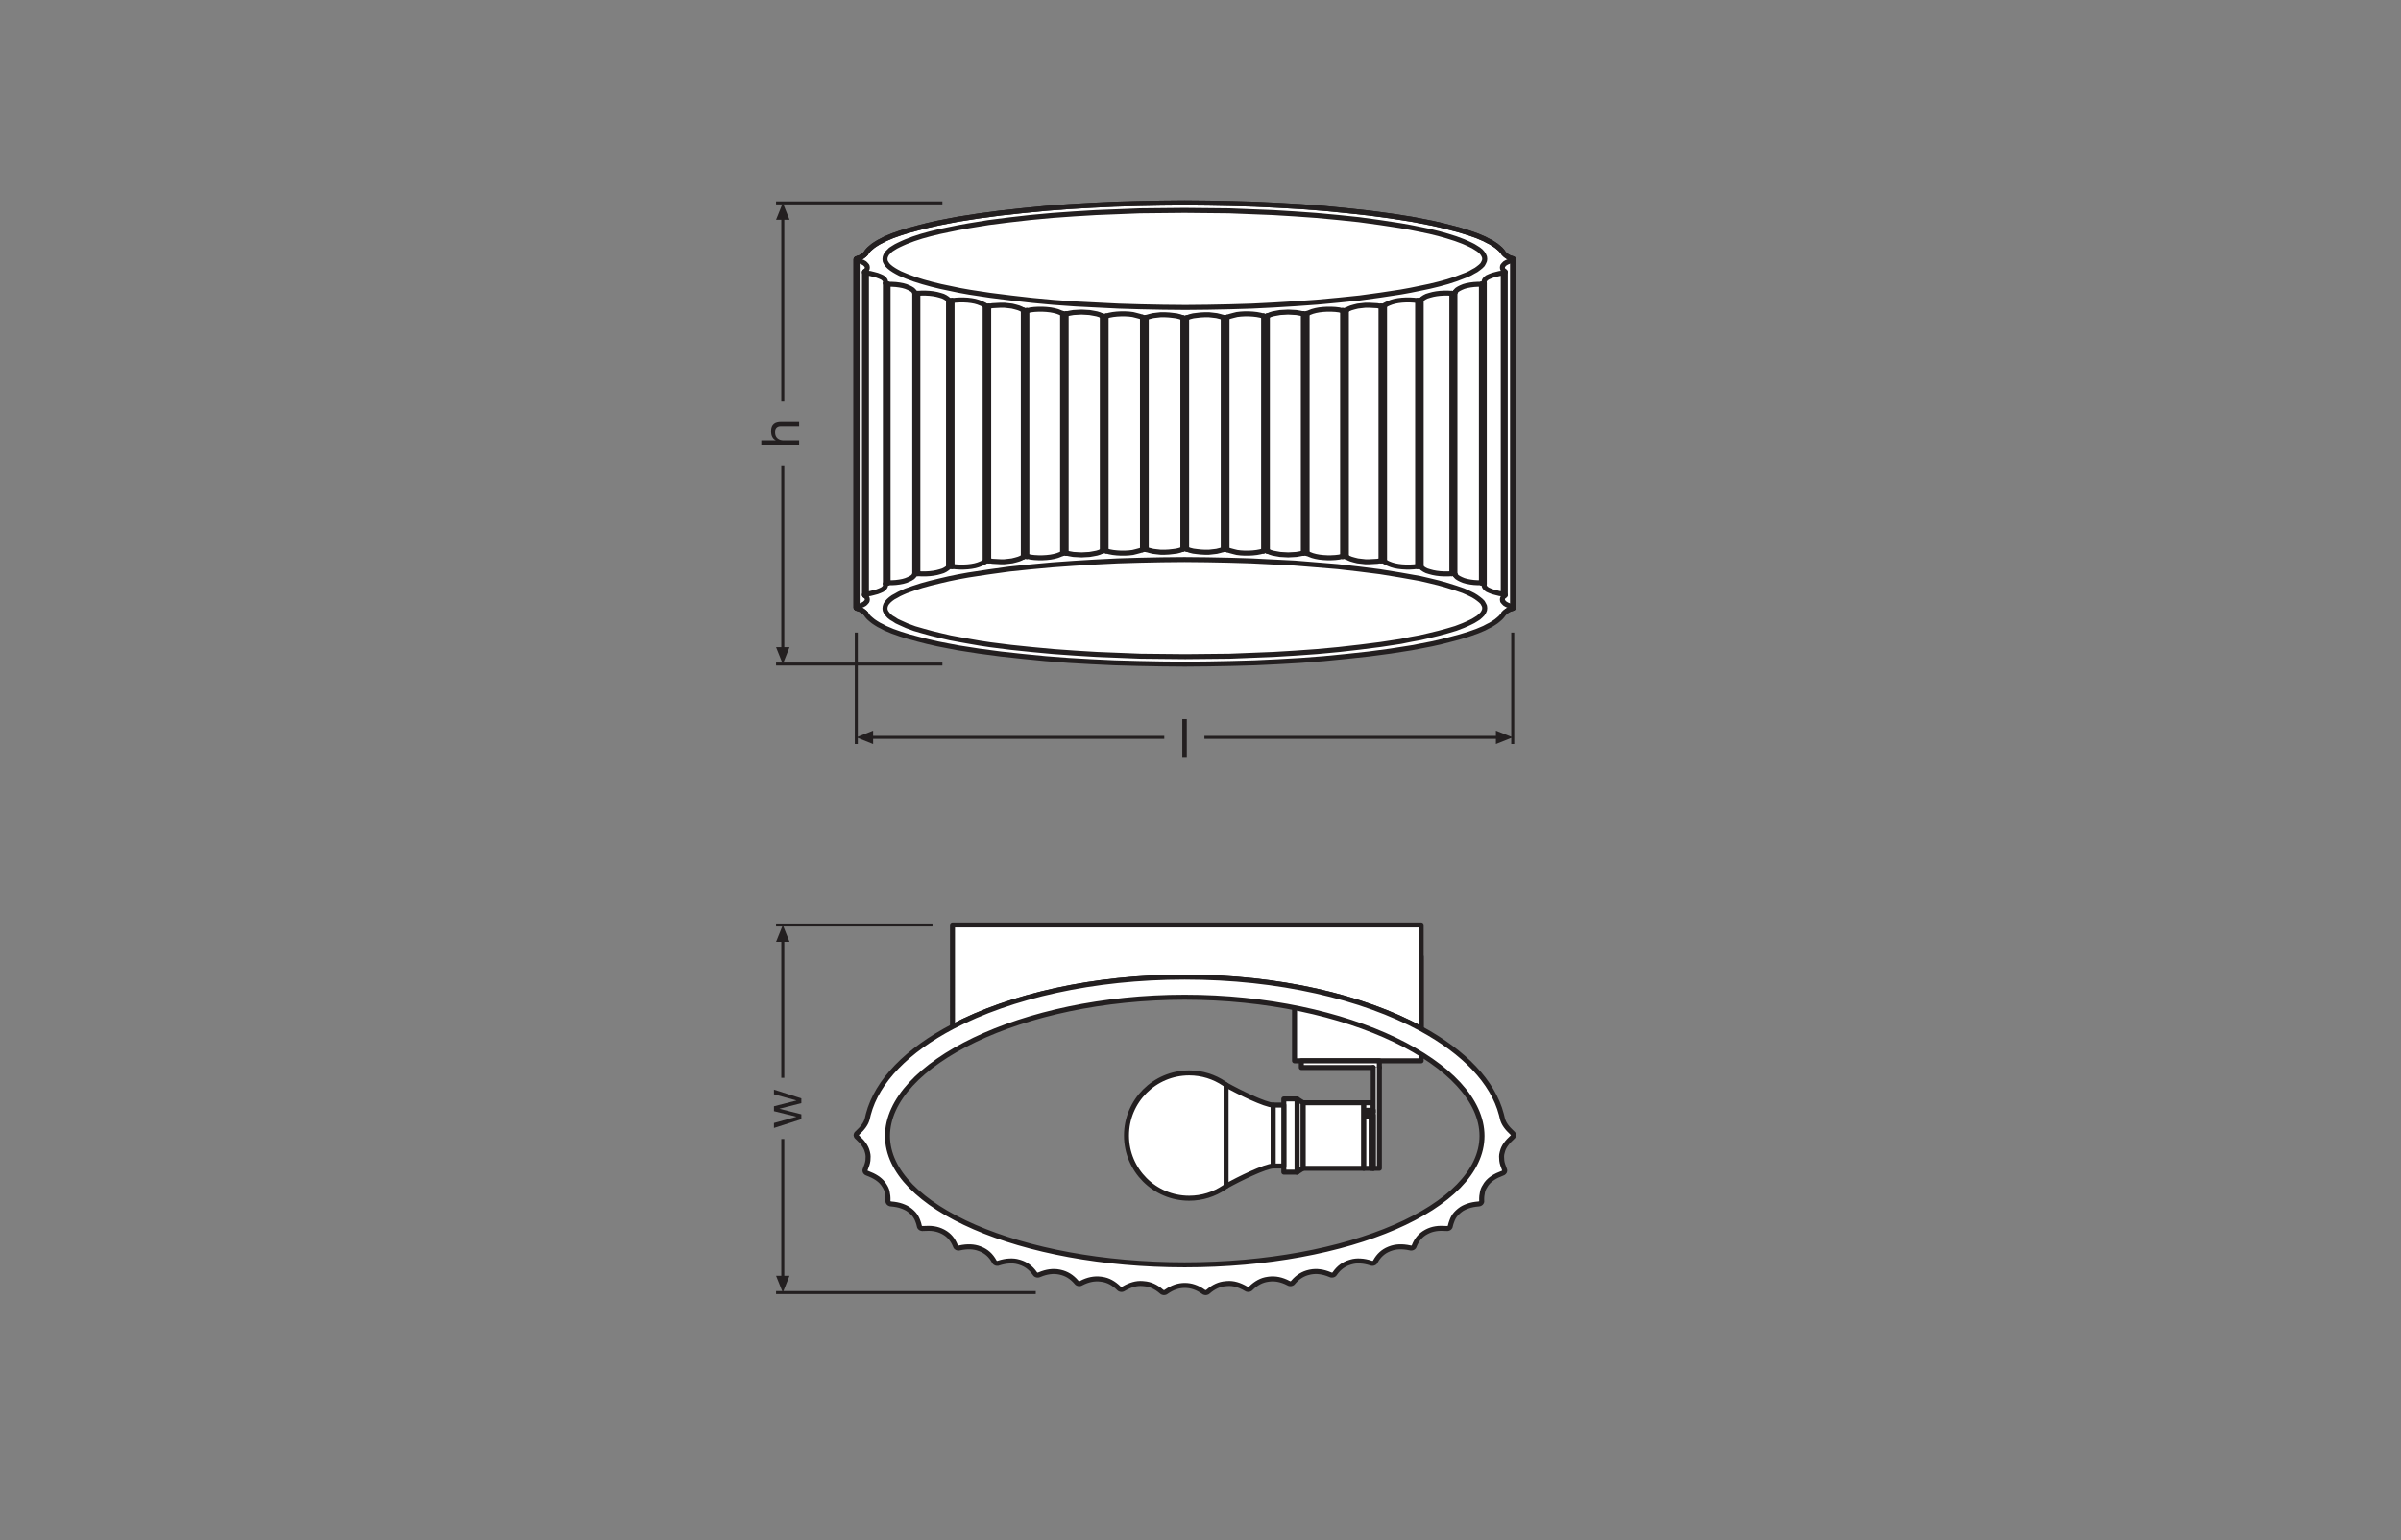 <?xml version="1.0" encoding="UTF-8" standalone="no"?>
<!-- Created with Inkscape (http://www.inkscape.org/) -->

<svg
   version="1.1"
   id="svg2"
   xml:space="preserve"
   width="453.543"
   height="291.024"
   viewBox="0 0 453.543 291.024"
   sodipodi:docname="PG_DECOR PLASTER BAND WALL 255 1XE27 2D-AC61245_ml_k_02.pdf"
   xmlns:inkscape="http://www.inkscape.org/namespaces/inkscape"
   xmlns:sodipodi="http://sodipodi.sourceforge.net/DTD/sodipodi-0.dtd"
   xmlns="http://www.w3.org/2000/svg"
   xmlns:svg="http://www.w3.org/2000/svg"><rect x="0" y="0" width="453.543" height="291.024" fill="#808080" stroke="none"/><defs
     id="defs6"><clipPath
       clipPathUnits="userSpaceOnUse"
       id="clipPath16"><path
         d="M 0,218.268 H 340.157 V 0 H 0 Z"
         id="path14" /></clipPath><clipPath
       clipPathUnits="userSpaceOnUse"
       id="clipPath528"><path
         d="M 0,218.268 H 340.157 V 0 H 0 Z"
         id="path526" /></clipPath></defs><sodipodi:namedview
     id="namedview4"
     pagecolor="#ffffff"
     bordercolor="#666666"
     borderopacity="1.0"
     inkscape:pageshadow="2"
     inkscape:pageopacity="0.0"
     inkscape:pagecheckerboard="0" /><g
     id="g8"
     inkscape:groupmode="layer"
     inkscape:label="PG_DECOR PLASTER BAND WALL 255 1XE27 2D-AC61245_ml_k_02"
     transform="matrix(1.333,0,0,-1.333,0,291.024)"><g
       id="g10"><g
         id="g12"
         clip-path="url(#clipPath16)"><g
           id="g18"
           transform="translate(214.461,132.172)"><path
             d="m 0,0 c 0,-0.055 -0.094,-0.078 -0.094,-0.078 l -0.469,-0.157 -0.344,-0.187 -0.281,-0.219 -0.188,-0.188 -0.187,-0.281 -0.251,-0.282 -0.281,-0.25 -0.344,-0.281 -0.375,-0.25 -0.407,-0.25 -0.437,-0.219 -0.469,-0.251 -1.032,-0.437 -1.157,-0.407 -1.22,-0.375 -1.282,-0.344 -1.344,-0.344 -1.376,-0.313 -1.438,-0.281 -1.47,-0.281 -3.002,-0.469 -3.064,-0.407 -3.158,-0.344 -3.189,-0.313 -3.252,-0.25 -3.252,-0.187 -3.283,-0.157 -3.315,-0.093 -3.283,-0.063 -3.314,-0.031 h -0.031 l -3.315,0.031 -3.283,0.063 -3.314,0.093 -3.284,0.157 -3.251,0.187 -3.252,0.25 -3.19,0.313 -3.158,0.344 -3.064,0.407 -3.002,0.469 -1.469,0.281 -1.439,0.281 -1.376,0.313 -1.344,0.344 -1.282,0.344 -1.219,0.375 -1.157,0.407 -1.032,0.437 -0.469,0.251 -0.438,0.219 -0.406,0.25 -0.376,0.25 -0.344,0.281 -0.281,0.25 -0.25,0.282 -0.188,0.281 -0.187,0.188 -0.282,0.219 -0.344,0.187 -0.469,0.157 c 0,0 -0.094,0.023 -0.094,0.078 v 49.403 c 0,0.055 0.094,0.079 0.094,0.079 l 0.469,0.156 0.344,0.187 0.282,0.219 0.187,0.188 0.188,0.281 0.25,0.282 0.281,0.25 0.344,0.281 0.376,0.25 0.406,0.251 0.438,0.219 0.469,0.25 1.032,0.437 1.157,0.407 1.219,0.375 1.282,0.344 1.344,0.344 1.376,0.313 1.439,0.281 1.469,0.282 3.002,0.469 3.064,0.406 3.158,0.344 3.19,0.313 3.252,0.25 3.251,0.187 3.284,0.157 3.314,0.094 3.283,0.062 3.315,0.031 h 0.031 l 3.314,-0.031 3.283,-0.062 3.315,-0.094 3.283,-0.157 3.252,-0.187 3.252,-0.25 3.189,-0.313 3.158,-0.344 3.064,-0.406 3.002,-0.469 1.47,-0.282 1.438,-0.281 1.376,-0.313 1.344,-0.344 1.282,-0.344 1.22,-0.375 1.157,-0.407 1.032,-0.437 0.469,-0.25 0.437,-0.219 0.407,-0.251 0.375,-0.25 0.344,-0.281 0.281,-0.25 0.251,-0.282 0.187,-0.281 0.188,-0.188 0.281,-0.219 0.344,-0.187 0.469,-0.156 c 0,0 0.094,-0.024 0.094,-0.079 z"
             style="fill:#ffffff;fill-opacity:1;fill-rule:nonzero;stroke:none"
             id="path20" /></g><g
           id="g22"
           transform="translate(214.461,132.172)"><path
             d="m 0,0 c 0,-0.055 -0.094,-0.078 -0.094,-0.078 l -0.469,-0.157 -0.344,-0.187 -0.281,-0.219 -0.188,-0.188 -0.187,-0.281 -0.251,-0.282 -0.281,-0.25 -0.344,-0.281 -0.375,-0.25 -0.407,-0.25 -0.437,-0.219 -0.469,-0.251 -1.032,-0.437 -1.157,-0.407 -1.22,-0.375 -1.282,-0.344 -1.344,-0.344 -1.376,-0.313 -1.438,-0.281 -1.47,-0.281 -3.002,-0.469 -3.064,-0.407 -3.158,-0.344 -3.189,-0.313 -3.252,-0.25 -3.252,-0.187 -3.283,-0.157 -3.315,-0.093 -3.283,-0.063 -3.314,-0.031 h -0.031 l -3.315,0.031 -3.283,0.063 -3.314,0.093 -3.284,0.157 -3.251,0.187 -3.252,0.25 -3.19,0.313 -3.158,0.344 -3.064,0.407 -3.002,0.469 -1.469,0.281 -1.439,0.281 -1.376,0.313 -1.344,0.344 -1.282,0.344 -1.219,0.375 -1.157,0.407 -1.032,0.437 -0.469,0.251 -0.438,0.219 -0.406,0.25 -0.376,0.25 -0.344,0.281 -0.281,0.25 -0.25,0.282 -0.188,0.281 -0.187,0.188 -0.282,0.219 -0.344,0.187 -0.469,0.157 c 0,0 -0.094,0.023 -0.094,0.078 v 49.403 c 0,0.055 0.094,0.079 0.094,0.079 l 0.469,0.156 0.344,0.187 0.282,0.219 0.187,0.188 0.188,0.281 0.25,0.282 0.281,0.25 0.344,0.281 0.376,0.25 0.406,0.251 0.438,0.219 0.469,0.25 1.032,0.437 1.157,0.407 1.219,0.375 1.282,0.344 1.344,0.344 1.376,0.313 1.439,0.281 1.469,0.282 3.002,0.469 3.064,0.406 3.158,0.344 3.19,0.313 3.252,0.25 3.251,0.187 3.284,0.157 3.314,0.094 3.283,0.062 3.315,0.031 h 0.031 l 3.314,-0.031 3.283,-0.062 3.315,-0.094 3.283,-0.157 3.252,-0.187 3.252,-0.25 3.189,-0.313 3.158,-0.344 3.064,-0.406 3.002,-0.469 1.47,-0.282 1.438,-0.281 1.376,-0.313 1.344,-0.344 1.282,-0.344 1.22,-0.375 1.157,-0.407 1.032,-0.437 0.469,-0.25 0.437,-0.219 0.407,-0.251 0.375,-0.25 0.344,-0.281 0.281,-0.25 0.251,-0.282 0.187,-0.281 0.188,-0.188 0.281,-0.219 0.344,-0.187 0.469,-0.156 c 0,0 0.094,-0.024 0.094,-0.079 z"
             style="fill:none;stroke:#231f20;stroke-width:0.709;stroke-linecap:round;stroke-linejoin:round;stroke-miterlimit:10;stroke-dasharray:none;stroke-opacity:1"
             id="path24" /></g><g
           id="g26"
           transform="translate(125.472,178.182)"><path
             d="m 0,0 v -42.618 m 84.862,0 V 0 M -2.97,1.563 v -45.745 m 90.802,0 V 1.563 M -4.159,3.377 v -49.372"
             style="fill:none;stroke:#231f20;stroke-width:0.709;stroke-linecap:round;stroke-linejoin:round;stroke-miterlimit:10;stroke-dasharray:none;stroke-opacity:1"
             id="path28" /></g><g
           id="g30"
           transform="translate(210.396,132.124)"><path
             d="m 0,0 -0.031,-0.281 -0.125,-0.282 -0.157,-0.25 -0.25,-0.25 -0.312,-0.282 -0.344,-0.218 -0.407,-0.251 -0.438,-0.218 -0.469,-0.219 -0.5,-0.219 -1.063,-0.407 -1.157,-0.344 -1.251,-0.344 -1.282,-0.312 -1.344,-0.313 -1.376,-0.25 -1.376,-0.281 -2.877,-0.438 -2.939,-0.375 -3.033,-0.344 -3.033,-0.282 -3.064,-0.219 -3.096,-0.187 -3.095,-0.125 -3.127,-0.125 -3.127,-0.032 -3.158,-0.031 -3.158,0.031 -3.158,0.032 -3.127,0.125 -3.095,0.125 -3.065,0.187 -3.064,0.219 -3.033,0.282 -3.002,0.312 -2.97,0.376 -1.438,0.218 -1.439,0.251 -1.407,0.25 -1.344,0.25 -1.345,0.312 -1.282,0.313 -1.251,0.344 -1.188,0.344 -1.094,0.407 -0.969,0.437 -0.469,0.219 -0.376,0.25 -0.375,0.219 -0.313,0.25 -0.25,0.282 -0.187,0.25 -0.125,0.281 -0.032,0.25 0.032,0.282 0.093,0.281 0.157,0.25 0.25,0.282 0.281,0.25 0.344,0.25 0.407,0.219 0.438,0.25 0.469,0.219 0.5,0.219 1.063,0.375 1.157,0.375 1.251,0.344 1.282,0.313 1.344,0.313 1.376,0.281 1.376,0.25 2.876,0.438 2.94,0.406 3.033,0.313 3.064,0.282 3.064,0.218 3.096,0.188 3.126,0.156 3.127,0.094 3.127,0.063 3.158,0.031 3.158,-0.031 3.158,-0.063 3.127,-0.094 3.127,-0.156 3.064,-0.156 3.064,-0.25 3.033,-0.251 3.002,-0.344 2.971,-0.375 2.876,-0.469 1.407,-0.25 1.407,-0.25 1.345,-0.313 1.282,-0.312 1.219,-0.344 1.189,-0.376 1.094,-0.375 0.5,-0.219 0.469,-0.219 0.438,-0.218 0.407,-0.251 0.344,-0.25 0.312,-0.25 0.25,-0.25 0.157,-0.281 0.125,-0.251 z"
             style="fill:none;stroke:#231f20;stroke-width:0.709;stroke-linecap:round;stroke-linejoin:round;stroke-miterlimit:10;stroke-dasharray:none;stroke-opacity:1"
             id="path32" /></g><g
           id="g34"
           transform="translate(210.396,181.622)"><path
             d="m 0,0 -0.031,-0.25 -0.125,-0.282 -0.157,-0.281 -0.25,-0.25 -0.312,-0.25 -0.344,-0.25 -0.407,-0.219 -0.438,-0.25 -0.469,-0.219 -0.5,-0.188 -1.063,-0.406 -1.157,-0.376 -1.251,-0.344 -1.282,-0.312 -1.344,-0.282 -1.376,-0.281 -1.376,-0.25 -2.877,-0.438 -2.939,-0.406 -3.033,-0.313 -3.033,-0.282 -3.064,-0.218 -3.096,-0.188 -3.095,-0.156 -3.127,-0.094 -3.127,-0.063 -3.158,-0.031 -3.158,0.031 -3.158,0.063 -3.127,0.094 -3.095,0.156 -3.065,0.156 -3.064,0.219 -3.033,0.282 -3.002,0.344 -2.97,0.375 -1.438,0.219 -1.439,0.219 -1.407,0.25 -1.344,0.281 -1.345,0.281 -1.282,0.313 -1.251,0.344 -1.188,0.375 -1.094,0.407 -0.969,0.406 -0.469,0.25 -0.376,0.219 -0.375,0.25 -0.313,0.251 -0.25,0.25 -0.187,0.281 -0.125,0.25 -0.032,0.282 0.032,0.281 0.093,0.25 0.157,0.282 0.25,0.25 0.281,0.281 0.344,0.219 0.407,0.25 0.438,0.219 0.469,0.219 0.5,0.219 1.063,0.406 1.157,0.376 1.251,0.344 1.282,0.312 1.344,0.282 1.376,0.281 1.376,0.25 2.876,0.469 2.94,0.375 3.033,0.344 3.064,0.282 3.064,0.219 3.096,0.187 3.126,0.125 3.127,0.125 3.127,0.032 3.158,0.031 3.158,-0.031 3.158,-0.032 3.127,-0.125 3.127,-0.125 3.064,-0.187 3.064,-0.219 3.033,-0.282 3.002,-0.312 2.971,-0.407 2.876,-0.438 1.407,-0.25 1.407,-0.281 1.345,-0.281 1.282,-0.313 1.219,-0.344 1.189,-0.375 1.094,-0.407 0.5,-0.219 0.469,-0.219 0.438,-0.218 0.407,-0.251 0.344,-0.218 0.312,-0.251 0.25,-0.281 0.157,-0.25 0.125,-0.282 z"
             style="fill:none;stroke:#231f20;stroke-width:0.709;stroke-linecap:round;stroke-linejoin:round;stroke-miterlimit:10;stroke-dasharray:none;stroke-opacity:1"
             id="path36" /></g><g
           id="g38"
           transform="translate(121.439,181.653)"><path
             d="M 0,0 0.469,0.156 0.813,0.344 1.094,0.563 1.282,0.75"
             style="fill:none;stroke:#231f20;stroke-width:0.709;stroke-linecap:round;stroke-linejoin:round;stroke-miterlimit:10;stroke-dasharray:none;stroke-opacity:1"
             id="path40" /></g><g
           id="g42"
           transform="translate(121.314,132.187)"><path
             d="m 0,0 v 49.388 c 0,0.055 0.094,0.078 0.094,0.078 l 0.469,0.156 0.344,0.188 0.281,0.219 0.188,0.188 0.187,0.281 0.251,0.281 0.281,0.251 0.344,0.281 0.375,0.25 0.407,0.25 0.437,0.219 0.469,0.25 1.032,0.438 1.157,0.406 1.22,0.376 1.282,0.344 1.344,0.344 1.376,0.312 1.438,0.282 1.47,0.281 3.002,0.469 3.064,0.407 3.158,0.344 3.189,0.312 3.252,0.25 3.252,0.188 3.283,0.156 3.315,0.094 3.283,0.063 3.314,0.031 h 0.031 l 3.315,-0.031 3.283,-0.063 3.314,-0.094 3.284,-0.156 3.251,-0.188 3.252,-0.25 3.19,-0.312 3.158,-0.344 3.064,-0.407 3.002,-0.469 1.469,-0.281 1.439,-0.282 1.375,-0.312 1.345,-0.344 1.282,-0.344 1.219,-0.376 1.157,-0.406 1.032,-0.438 0.469,-0.25 0.438,-0.219 0.406,-0.25 0.376,-0.25 0.344,-0.281 0.281,-0.251 0.25,-0.281 0.188,-0.281 0.187,-0.188 0.282,-0.219 0.344,-0.188 0.469,-0.156 c 0,0 0.094,-0.023 0.094,-0.078 L 93.148,0"
             style="fill:none;stroke:#231f20;stroke-width:0.709;stroke-linecap:round;stroke-linejoin:round;stroke-miterlimit:10;stroke-dasharray:none;stroke-opacity:1"
             id="path44" /></g><g
           id="g46"
           transform="translate(214.336,181.465)"><path
             d="M 0,0 0.094,0.063 0.125,0.125 0,0.188"
             style="fill:none;stroke:#231f20;stroke-width:0.709;stroke-linecap:round;stroke-linejoin:round;stroke-miterlimit:10;stroke-dasharray:none;stroke-opacity:1"
             id="path48" /></g><g
           id="g50"
           transform="translate(214.336,181.434)"><path
             d="m 0,0 -0.406,-0.125 -0.376,-0.156 -0.281,-0.157 -0.188,-0.187 -0.156,-0.188 -0.031,-0.219 0.031,-0.187 0.125,-0.219 0.219,-0.157"
             style="fill:none;stroke:#231f20;stroke-width:0.709;stroke-linecap:round;stroke-linejoin:round;stroke-miterlimit:10;stroke-dasharray:none;stroke-opacity:1"
             id="path52" /></g><g
           id="g54"
           transform="translate(213.023,179.621)"><path
             d="M 0,0 0.156,0.031 0.25,0.094 0.219,0.188"
             style="fill:none;stroke:#231f20;stroke-width:0.709;stroke-linecap:round;stroke-linejoin:round;stroke-miterlimit:10;stroke-dasharray:none;stroke-opacity:1"
             id="path56" /></g><g
           id="g58"
           transform="translate(213.023,179.621)"><path
             d="m 0,0 -0.532,-0.063 -0.5,-0.125 -0.469,-0.125 -0.406,-0.156 -0.344,-0.156 -0.25,-0.188 -0.157,-0.219 -0.062,-0.187 0.031,-0.219"
             style="fill:none;stroke:#231f20;stroke-width:0.709;stroke-linecap:round;stroke-linejoin:round;stroke-miterlimit:10;stroke-dasharray:none;stroke-opacity:1"
             id="path60" /></g><g
           id="g62"
           transform="translate(209.959,178.057)"><path
             d="M 0,0 0.188,0.031 0.313,0.063 0.344,0.125"
             style="fill:none;stroke:#231f20;stroke-width:0.709;stroke-linecap:round;stroke-linejoin:round;stroke-miterlimit:10;stroke-dasharray:none;stroke-opacity:1"
             id="path64" /></g><g
           id="g66"
           transform="translate(209.959,178.026)"><path
             d="m 0,0 h -0.563 l -0.531,-0.031 -0.501,-0.063 -0.5,-0.094 -0.438,-0.125 -0.375,-0.156 -0.313,-0.156 -0.25,-0.157 -0.187,-0.187 -0.094,-0.188"
             style="fill:none;stroke:#231f20;stroke-width:0.709;stroke-linecap:round;stroke-linejoin:round;stroke-miterlimit:10;stroke-dasharray:none;stroke-opacity:1"
             id="path68" /></g><g
           id="g70"
           transform="translate(205.738,176.744)"><path
             d="M 0,0 H 0.219 L 0.375,0.031 0.438,0.125"
             style="fill:none;stroke:#231f20;stroke-width:0.709;stroke-linecap:round;stroke-linejoin:round;stroke-miterlimit:10;stroke-dasharray:none;stroke-opacity:1"
             id="path72" /></g><g
           id="g74"
           transform="translate(205.738,176.744)"><path
             d="M 0,0 -0.532,0.031 H -1.094 L -1.657,0 -2.189,-0.063 -2.689,-0.156 -3.158,-0.281 -3.565,-0.406 -3.877,-0.563 -4.159,-0.75 -4.346,-0.938"
             style="fill:none;stroke:#231f20;stroke-width:0.709;stroke-linecap:round;stroke-linejoin:round;stroke-miterlimit:10;stroke-dasharray:none;stroke-opacity:1"
             id="path76" /></g><g
           id="g78"
           transform="translate(200.891,175.712)"><path
             d="M 0,0 H 0.188 L 0.344,0.031 0.469,0.094"
             style="fill:none;stroke:#231f20;stroke-width:0.709;stroke-linecap:round;stroke-linejoin:round;stroke-miterlimit:10;stroke-dasharray:none;stroke-opacity:1"
             id="path80" /></g><g
           id="g82"
           transform="translate(200.891,175.712)"><path
             d="M 0,0 -0.532,0.063 -1.094,0.094 H -1.657 L -2.22,0.063 -2.752,0 -3.252,-0.094 -3.69,-0.219 -4.096,-0.375 -4.44,-0.532 -4.69,-0.719"
             style="fill:none;stroke:#231f20;stroke-width:0.709;stroke-linecap:round;stroke-linejoin:round;stroke-miterlimit:10;stroke-dasharray:none;stroke-opacity:1"
             id="path84" /></g><g
           id="g86"
           transform="translate(195.7,174.93)"><path
             d="M 0,0 H 0.188 L 0.344,0.031 0.469,0.094"
             style="fill:none;stroke:#231f20;stroke-width:0.709;stroke-linecap:round;stroke-linejoin:round;stroke-miterlimit:10;stroke-dasharray:none;stroke-opacity:1"
             id="path88" /></g><g
           id="g90"
           transform="translate(195.7,174.899)"><path
             d="M 0,0 -0.532,0.094 -1.094,0.125 -1.657,0.156 H -2.22 L -2.783,0.094 -3.314,0.031 -3.815,-0.094 -4.252,-0.219 -4.628,-0.375 -4.909,-0.563"
             style="fill:none;stroke:#231f20;stroke-width:0.709;stroke-linecap:round;stroke-linejoin:round;stroke-miterlimit:10;stroke-dasharray:none;stroke-opacity:1"
             id="path92" /></g><g
           id="g94"
           transform="translate(190.291,174.336)"><path
             d="M 0,0 0.188,-0.031 0.375,0 0.5,0.031"
             style="fill:none;stroke:#231f20;stroke-width:0.709;stroke-linecap:round;stroke-linejoin:round;stroke-miterlimit:10;stroke-dasharray:none;stroke-opacity:1"
             id="path96" /></g><g
           id="g98"
           transform="translate(190.26,174.274)"><path
             d="M 0,0 -0.5,0.125 -1.032,0.188 -1.626,0.219 H -2.189 L -2.752,0.188 -3.314,0.125 -3.815,0.031 -4.284,-0.094 -4.69,-0.25 -5.034,-0.406"
             style="fill:none;stroke:#231f20;stroke-width:0.709;stroke-linecap:round;stroke-linejoin:round;stroke-miterlimit:10;stroke-dasharray:none;stroke-opacity:1"
             id="path100" /></g><g
           id="g102"
           transform="translate(184.694,173.867)"><path
             d="M 0,0 0.188,-0.031 H 0.375 L 0.5,0.031"
             style="fill:none;stroke:#231f20;stroke-width:0.709;stroke-linecap:round;stroke-linejoin:round;stroke-miterlimit:10;stroke-dasharray:none;stroke-opacity:1"
             id="path104" /></g><g
           id="g106"
           transform="translate(184.694,173.836)"><path
             d="M 0,0 -0.469,0.094 -1.001,0.188 -1.563,0.219 -2.157,0.25 -2.72,0.219 -3.283,0.188 -3.815,0.094 -4.315,0 -4.721,-0.125 -5.097,-0.313"
             style="fill:none;stroke:#231f20;stroke-width:0.709;stroke-linecap:round;stroke-linejoin:round;stroke-miterlimit:10;stroke-dasharray:none;stroke-opacity:1"
             id="path108" /></g><g
           id="g110"
           transform="translate(179.066,173.523)"><path
             d="M 0,0 0.156,-0.031 H 0.344 L 0.5,0.031"
             style="fill:none;stroke:#231f20;stroke-width:0.709;stroke-linecap:round;stroke-linejoin:round;stroke-miterlimit:10;stroke-dasharray:none;stroke-opacity:1"
             id="path112" /></g><g
           id="g114"
           transform="translate(179.066,173.523)"><path
             d="m 0,0 -0.469,0.125 -0.5,0.094 -0.563,0.062 -0.563,0.032 H -2.689 L -3.252,0.281 -3.783,0.219 -4.284,0.094 -4.753,-0.031 -5.159,-0.156"
             style="fill:none;stroke:#231f20;stroke-width:0.709;stroke-linecap:round;stroke-linejoin:round;stroke-miterlimit:10;stroke-dasharray:none;stroke-opacity:1"
             id="path116" /></g><g
           id="g118"
           transform="translate(173.344,173.336)"><path
             d="M 0,0 0.188,-0.031 H 0.375 L 0.532,0"
             style="fill:none;stroke:#231f20;stroke-width:0.709;stroke-linecap:round;stroke-linejoin:round;stroke-miterlimit:10;stroke-dasharray:none;stroke-opacity:1"
             id="path120" /></g><g
           id="g122"
           transform="translate(173.344,173.336)"><path
             d="M 0,0 -0.438,0.125 -0.938,0.25 -1.47,0.313 -2.032,0.375 H -2.595 L -3.189,0.344 -3.752,0.281 -4.252,0.219 -4.753,0.094 -5.159,-0.063"
             style="fill:none;stroke:#231f20;stroke-width:0.709;stroke-linecap:round;stroke-linejoin:round;stroke-miterlimit:10;stroke-dasharray:none;stroke-opacity:1"
             id="path124" /></g><g
           id="g126"
           transform="translate(167.653,173.273)"><path
             d="M 0,0 0.156,-0.031 H 0.344 L 0.5,0"
             style="fill:none;stroke:#231f20;stroke-width:0.709;stroke-linecap:round;stroke-linejoin:round;stroke-miterlimit:10;stroke-dasharray:none;stroke-opacity:1"
             id="path128" /></g><g
           id="g130"
           transform="translate(167.622,173.273)"><path
             d="m 0,0 -0.406,0.156 -0.501,0.125 -0.5,0.063 -0.563,0.062 -0.594,0.032 H -3.127 L -3.69,0.375 -4.221,0.313 -4.721,0.188 -5.159,0.063"
             style="fill:none;stroke:#231f20;stroke-width:0.709;stroke-linecap:round;stroke-linejoin:round;stroke-miterlimit:10;stroke-dasharray:none;stroke-opacity:1"
             id="path132" /></g><g
           id="g134"
           transform="translate(161.9,173.336)"><path
             d="M 0,0 0.156,-0.031 H 0.344 L 0.532,0"
             style="fill:none;stroke:#231f20;stroke-width:0.709;stroke-linecap:round;stroke-linejoin:round;stroke-miterlimit:10;stroke-dasharray:none;stroke-opacity:1"
             id="path136" /></g><g
           id="g138"
           transform="translate(161.9,173.367)"><path
             d="m 0,0 -0.406,0.125 -0.47,0.125 -0.5,0.125 -0.531,0.063 -0.563,0.031 H -3.064 L -3.627,0.438 -4.19,0.375 -4.69,0.281 -5.159,0.156"
             style="fill:none;stroke:#231f20;stroke-width:0.709;stroke-linecap:round;stroke-linejoin:round;stroke-miterlimit:10;stroke-dasharray:none;stroke-opacity:1"
             id="path140" /></g><g
           id="g142"
           transform="translate(156.24,173.555)"><path
             d="M 0,0 0.156,-0.063 H 0.344 L 0.5,-0.031"
             style="fill:none;stroke:#231f20;stroke-width:0.709;stroke-linecap:round;stroke-linejoin:round;stroke-miterlimit:10;stroke-dasharray:none;stroke-opacity:1"
             id="path144" /></g><g
           id="g146"
           transform="translate(156.209,173.523)"><path
             d="M 0,0 -0.375,0.188 -0.782,0.313 -1.282,0.406 -1.814,0.5 -2.376,0.532 -2.939,0.563 -3.533,0.532 -4.096,0.5 -4.628,0.406 -5.097,0.313"
             style="fill:none;stroke:#231f20;stroke-width:0.709;stroke-linecap:round;stroke-linejoin:round;stroke-miterlimit:10;stroke-dasharray:none;stroke-opacity:1"
             id="path148" /></g><g
           id="g150"
           transform="translate(150.581,173.899)"><path
             d="M 0,0 0.125,-0.063 H 0.313 L 0.5,-0.031"
             style="fill:none;stroke:#231f20;stroke-width:0.709;stroke-linecap:round;stroke-linejoin:round;stroke-miterlimit:10;stroke-dasharray:none;stroke-opacity:1"
             id="path152" /></g><g
           id="g154"
           transform="translate(150.581,173.867)"><path
             d="M 0,0 -0.344,0.156 -0.75,0.313 -1.219,0.438 -1.72,0.532 -2.283,0.594 -2.845,0.625 H -3.408 L -4.002,0.594 -4.534,0.532 -5.034,0.406"
             style="fill:none;stroke:#231f20;stroke-width:0.709;stroke-linecap:round;stroke-linejoin:round;stroke-miterlimit:10;stroke-dasharray:none;stroke-opacity:1"
             id="path156" /></g><g
           id="g158"
           transform="translate(145.015,174.368)"><path
             d="M 0,0 0.125,-0.031 0.313,-0.063 0.5,-0.031"
             style="fill:none;stroke:#231f20;stroke-width:0.709;stroke-linecap:round;stroke-linejoin:round;stroke-miterlimit:10;stroke-dasharray:none;stroke-opacity:1"
             id="path160" /></g><g
           id="g162"
           transform="translate(145.015,174.336)"><path
             d="M 0,0 -0.281,0.188 -0.657,0.344 -1.094,0.469 -1.595,0.594 -2.126,0.657 -2.689,0.719 H -3.252 L -3.815,0.688 -4.378,0.657 -4.909,0.563"
             style="fill:none;stroke:#231f20;stroke-width:0.709;stroke-linecap:round;stroke-linejoin:round;stroke-miterlimit:10;stroke-dasharray:none;stroke-opacity:1"
             id="path164" /></g><g
           id="g166"
           transform="translate(139.637,175.024)"><path
             d="M 0,0 0.125,-0.063 0.281,-0.094 H 0.469"
             style="fill:none;stroke:#231f20;stroke-width:0.709;stroke-linecap:round;stroke-linejoin:round;stroke-miterlimit:10;stroke-dasharray:none;stroke-opacity:1"
             id="path168" /></g><g
           id="g170"
           transform="translate(139.606,174.993)"><path
             d="M 0,0 -0.25,0.188 -0.594,0.344 -1.001,0.5 -1.438,0.625 -1.939,0.719 -2.47,0.782 -3.033,0.813 H -3.596 L -4.159,0.782 -4.69,0.719"
             style="fill:none;stroke:#231f20;stroke-width:0.709;stroke-linecap:round;stroke-linejoin:round;stroke-miterlimit:10;stroke-dasharray:none;stroke-opacity:1"
             id="path172" /></g><g
           id="g174"
           transform="translate(134.415,175.806)"><path
             d="M 0,0 0.125,-0.063 0.281,-0.094 H 0.469"
             style="fill:none;stroke:#231f20;stroke-width:0.709;stroke-linecap:round;stroke-linejoin:round;stroke-miterlimit:10;stroke-dasharray:none;stroke-opacity:1"
             id="path176" /></g><g
           id="g178"
           transform="translate(134.415,175.806)"><path
             d="m 0,0 -0.188,0.188 -0.281,0.187 -0.313,0.157 -0.406,0.125 -0.469,0.125 -0.5,0.094 -0.532,0.062 -0.563,0.031 H -3.815 L -4.346,0.938"
             style="fill:none;stroke:#231f20;stroke-width:0.709;stroke-linecap:round;stroke-linejoin:round;stroke-miterlimit:10;stroke-dasharray:none;stroke-opacity:1"
             id="path180" /></g><g
           id="g182"
           transform="translate(129.631,176.869)"><path
             d="M 0,0 0.063,-0.094 0.219,-0.125 H 0.438"
             style="fill:none;stroke:#231f20;stroke-width:0.709;stroke-linecap:round;stroke-linejoin:round;stroke-miterlimit:10;stroke-dasharray:none;stroke-opacity:1"
             id="path184" /></g><g
           id="g186"
           transform="translate(129.6,176.869)"><path
             d="m 0,0 -0.094,0.188 -0.187,0.187 -0.251,0.157 -0.312,0.156 -0.375,0.156 -0.438,0.125 -0.501,0.094 -0.5,0.063 -0.531,0.031 h -0.563"
             style="fill:none;stroke:#231f20;stroke-width:0.709;stroke-linecap:round;stroke-linejoin:round;stroke-miterlimit:10;stroke-dasharray:none;stroke-opacity:1"
             id="path188" /></g><g
           id="g190"
           transform="translate(125.504,178.182)"><path
             d="M 0,0 0.031,-0.063 0.156,-0.094 0.344,-0.125"
             style="fill:none;stroke:#231f20;stroke-width:0.709;stroke-linecap:round;stroke-linejoin:round;stroke-miterlimit:10;stroke-dasharray:none;stroke-opacity:1"
             id="path192" /></g><g
           id="g194"
           transform="translate(125.472,178.182)"><path
             d="m 0,0 0.031,0.219 -0.062,0.187 -0.157,0.219 -0.25,0.188 -0.344,0.156 -0.406,0.157 -0.469,0.125 -0.501,0.125 -0.531,0.062"
             style="fill:none;stroke:#231f20;stroke-width:0.709;stroke-linecap:round;stroke-linejoin:round;stroke-miterlimit:10;stroke-dasharray:none;stroke-opacity:1"
             id="path196" /></g><g
           id="g198"
           transform="translate(122.533,179.808)"><path
             d="M 0,0 -0.031,-0.094 0.063,-0.156 0.219,-0.188"
             style="fill:none;stroke:#231f20;stroke-width:0.709;stroke-linecap:round;stroke-linejoin:round;stroke-miterlimit:10;stroke-dasharray:none;stroke-opacity:1"
             id="path200" /></g><g
           id="g202"
           transform="translate(122.533,179.839)"><path
             d="M 0,0 0.219,0.156 0.344,0.375 0.375,0.563 0.344,0.782 0.188,0.969 0,1.157 -0.281,1.313 -0.657,1.47 -1.063,1.595"
             style="fill:none;stroke:#231f20;stroke-width:0.709;stroke-linecap:round;stroke-linejoin:round;stroke-miterlimit:10;stroke-dasharray:none;stroke-opacity:1"
             id="path204" /></g><g
           id="g206"
           transform="translate(121.47,181.653)"><path
             d="M 0,0 -0.125,-0.063 -0.094,-0.125 0,-0.188"
             style="fill:none;stroke:#231f20;stroke-width:0.709;stroke-linecap:round;stroke-linejoin:round;stroke-miterlimit:10;stroke-dasharray:none;stroke-opacity:1"
             id="path208" /></g><g
           id="g210"
           transform="translate(122.721,131.343)"><path
             d="M 0,0 -0.188,0.188 -0.469,0.406 -0.813,0.594 -1.282,0.75"
             style="fill:none;stroke:#231f20;stroke-width:0.709;stroke-linecap:round;stroke-linejoin:round;stroke-miterlimit:10;stroke-dasharray:none;stroke-opacity:1"
             id="path212" /></g><g
           id="g214"
           transform="translate(121.47,132.281)"><path
             d="M 0,0 -0.094,-0.063 -0.125,-0.125 0,-0.188"
             style="fill:none;stroke:#231f20;stroke-width:0.709;stroke-linecap:round;stroke-linejoin:round;stroke-miterlimit:10;stroke-dasharray:none;stroke-opacity:1"
             id="path216" /></g><g
           id="g218"
           transform="translate(121.47,132.312)"><path
             d="M 0,0 0.406,0.125 0.782,0.281 1.063,0.438 1.251,0.625 1.407,0.813 1.438,1.032 1.407,1.219 1.282,1.438 1.063,1.595"
             style="fill:none;stroke:#231f20;stroke-width:0.709;stroke-linecap:round;stroke-linejoin:round;stroke-miterlimit:10;stroke-dasharray:none;stroke-opacity:1"
             id="path220" /></g><g
           id="g222"
           transform="translate(122.752,134.125)"><path
             d="M 0,0 -0.156,-0.031 -0.25,-0.094 -0.219,-0.188"
             style="fill:none;stroke:#231f20;stroke-width:0.709;stroke-linecap:round;stroke-linejoin:round;stroke-miterlimit:10;stroke-dasharray:none;stroke-opacity:1"
             id="path224" /></g><g
           id="g226"
           transform="translate(122.783,134.125)"><path
             d="m 0,0 0.532,0.063 0.5,0.125 0.469,0.125 0.406,0.156 0.344,0.156 0.25,0.188 0.157,0.219 0.062,0.187 -0.031,0.219"
             style="fill:none;stroke:#231f20;stroke-width:0.709;stroke-linecap:round;stroke-linejoin:round;stroke-miterlimit:10;stroke-dasharray:none;stroke-opacity:1"
             id="path228" /></g><g
           id="g230"
           transform="translate(125.847,135.689)"><path
             d="M 0,0 -0.188,-0.031 -0.313,-0.063 -0.344,-0.125"
             style="fill:none;stroke:#231f20;stroke-width:0.709;stroke-linecap:round;stroke-linejoin:round;stroke-miterlimit:10;stroke-dasharray:none;stroke-opacity:1"
             id="path232" /></g><g
           id="g234"
           transform="translate(125.847,135.72)"><path
             d="m 0,0 h 0.563 l 0.531,0.031 0.501,0.063 0.5,0.094 0.438,0.125 0.375,0.156 0.313,0.156 0.25,0.157 0.187,0.187 0.094,0.188"
             style="fill:none;stroke:#231f20;stroke-width:0.709;stroke-linecap:round;stroke-linejoin:round;stroke-miterlimit:10;stroke-dasharray:none;stroke-opacity:1"
             id="path236" /></g><g
           id="g238"
           transform="translate(130.069,137.002)"><path
             d="M 0,0 H -0.219 L -0.375,-0.031 -0.438,-0.125"
             style="fill:none;stroke:#231f20;stroke-width:0.709;stroke-linecap:round;stroke-linejoin:round;stroke-miterlimit:10;stroke-dasharray:none;stroke-opacity:1"
             id="path240" /></g><g
           id="g242"
           transform="translate(130.069,137.002)"><path
             d="M 0,0 0.532,-0.031 H 1.094 L 1.657,0 2.189,0.063 2.689,0.156 3.158,0.281 3.565,0.406 3.877,0.563 4.159,0.75 4.346,0.938"
             style="fill:none;stroke:#231f20;stroke-width:0.709;stroke-linecap:round;stroke-linejoin:round;stroke-miterlimit:10;stroke-dasharray:none;stroke-opacity:1"
             id="path244" /></g><g
           id="g246"
           transform="translate(134.884,138.034)"><path
             d="M 0,0 H -0.188 L -0.344,-0.031 -0.469,-0.094"
             style="fill:none;stroke:#231f20;stroke-width:0.709;stroke-linecap:round;stroke-linejoin:round;stroke-miterlimit:10;stroke-dasharray:none;stroke-opacity:1"
             id="path248" /></g><g
           id="g250"
           transform="translate(134.915,138.034)"><path
             d="M 0,0 0.532,-0.063 1.094,-0.094 H 1.657 L 2.22,-0.063 2.752,0 3.252,0.094 3.69,0.219 4.096,0.375 4.44,0.532 4.69,0.719"
             style="fill:none;stroke:#231f20;stroke-width:0.709;stroke-linecap:round;stroke-linejoin:round;stroke-miterlimit:10;stroke-dasharray:none;stroke-opacity:1"
             id="path252" /></g><g
           id="g254"
           transform="translate(140.106,138.816)"><path
             d="M 0,0 H -0.188 L -0.344,-0.031 -0.469,-0.094"
             style="fill:none;stroke:#231f20;stroke-width:0.709;stroke-linecap:round;stroke-linejoin:round;stroke-miterlimit:10;stroke-dasharray:none;stroke-opacity:1"
             id="path256" /></g><g
           id="g258"
           transform="translate(140.106,138.847)"><path
             d="M 0,0 0.532,-0.094 1.094,-0.125 1.657,-0.156 H 2.22 l 0.563,0.062 0.531,0.063 0.501,0.125 0.437,0.125 0.376,0.156 0.281,0.188"
             style="fill:none;stroke:#231f20;stroke-width:0.709;stroke-linecap:round;stroke-linejoin:round;stroke-miterlimit:10;stroke-dasharray:none;stroke-opacity:1"
             id="path260" /></g><g
           id="g262"
           transform="translate(145.515,139.41)"><path
             d="M 0,0 -0.188,0.031 -0.375,0 -0.5,-0.031"
             style="fill:none;stroke:#231f20;stroke-width:0.709;stroke-linecap:round;stroke-linejoin:round;stroke-miterlimit:10;stroke-dasharray:none;stroke-opacity:1"
             id="path264" /></g><g
           id="g266"
           transform="translate(145.546,139.472)"><path
             d="m 0,0 0.5,-0.125 0.532,-0.063 0.594,-0.031 h 0.563 l 0.563,0.031 0.562,0.063 0.501,0.094 0.469,0.125 0.406,0.156 0.344,0.156"
             style="fill:none;stroke:#231f20;stroke-width:0.709;stroke-linecap:round;stroke-linejoin:round;stroke-miterlimit:10;stroke-dasharray:none;stroke-opacity:1"
             id="path268" /></g><g
           id="g270"
           transform="translate(151.081,139.879)"><path
             d="M 0,0 -0.188,0.031 H -0.375 L -0.5,-0.031"
             style="fill:none;stroke:#231f20;stroke-width:0.709;stroke-linecap:round;stroke-linejoin:round;stroke-miterlimit:10;stroke-dasharray:none;stroke-opacity:1"
             id="path272" /></g><g
           id="g274"
           transform="translate(151.112,139.91)"><path
             d="M 0,0 0.469,-0.094 1.001,-0.188 1.563,-0.219 2.158,-0.25 2.72,-0.219 3.283,-0.188 3.815,-0.094 4.315,0 4.721,0.125 5.097,0.313"
             style="fill:none;stroke:#231f20;stroke-width:0.709;stroke-linecap:round;stroke-linejoin:round;stroke-miterlimit:10;stroke-dasharray:none;stroke-opacity:1"
             id="path276" /></g><g
           id="g278"
           transform="translate(156.74,140.223)"><path
             d="M 0,0 -0.156,0.031 H -0.344 L -0.5,-0.031"
             style="fill:none;stroke:#231f20;stroke-width:0.709;stroke-linecap:round;stroke-linejoin:round;stroke-miterlimit:10;stroke-dasharray:none;stroke-opacity:1"
             id="path280" /></g><g
           id="g282"
           transform="translate(156.74,140.223)"><path
             d="m 0,0 0.469,-0.125 0.5,-0.094 0.563,-0.062 0.563,-0.032 h 0.594 l 0.563,0.032 0.531,0.062 0.501,0.125 0.469,0.125 0.406,0.125"
             style="fill:none;stroke:#231f20;stroke-width:0.709;stroke-linecap:round;stroke-linejoin:round;stroke-miterlimit:10;stroke-dasharray:none;stroke-opacity:1"
             id="path284" /></g><g
           id="g286"
           transform="translate(162.431,140.41)"><path
             d="M 0,0 -0.188,0.031 H -0.375 L -0.532,0"
             style="fill:none;stroke:#231f20;stroke-width:0.709;stroke-linecap:round;stroke-linejoin:round;stroke-miterlimit:10;stroke-dasharray:none;stroke-opacity:1"
             id="path288" /></g><g
           id="g290"
           transform="translate(162.462,140.41)"><path
             d="m 0,0 0.438,-0.125 0.5,-0.125 0.532,-0.063 0.562,-0.062 h 0.563 l 0.594,0.031 0.563,0.063 0.5,0.062 0.501,0.125 0.406,0.157"
             style="fill:none;stroke:#231f20;stroke-width:0.709;stroke-linecap:round;stroke-linejoin:round;stroke-miterlimit:10;stroke-dasharray:none;stroke-opacity:1"
             id="path292" /></g><g
           id="g294"
           transform="translate(168.153,140.473)"><path
             d="M 0,0 -0.156,0.031 H -0.344 L -0.5,0"
             style="fill:none;stroke:#231f20;stroke-width:0.709;stroke-linecap:round;stroke-linejoin:round;stroke-miterlimit:10;stroke-dasharray:none;stroke-opacity:1"
             id="path296" /></g><g
           id="g298"
           transform="translate(168.185,140.473)"><path
             d="m 0,0 0.406,-0.156 0.501,-0.125 0.5,-0.063 0.563,-0.062 0.594,-0.032 h 0.563 l 0.563,0.063 0.531,0.062 0.5,0.125 0.438,0.125"
             style="fill:none;stroke:#231f20;stroke-width:0.709;stroke-linecap:round;stroke-linejoin:round;stroke-miterlimit:10;stroke-dasharray:none;stroke-opacity:1"
             id="path300" /></g><g
           id="g302"
           transform="translate(173.875,140.41)"><path
             d="M 0,0 -0.156,0.031 H -0.344 L -0.532,0"
             style="fill:none;stroke:#231f20;stroke-width:0.709;stroke-linecap:round;stroke-linejoin:round;stroke-miterlimit:10;stroke-dasharray:none;stroke-opacity:1"
             id="path304" /></g><g
           id="g306"
           transform="translate(173.907,140.379)"><path
             d="m 0,0 0.406,-0.125 0.47,-0.125 0.5,-0.125 0.531,-0.063 0.563,-0.031 h 0.594 l 0.563,0.031 0.563,0.063 0.5,0.094 0.469,0.125"
             style="fill:none;stroke:#231f20;stroke-width:0.709;stroke-linecap:round;stroke-linejoin:round;stroke-miterlimit:10;stroke-dasharray:none;stroke-opacity:1"
             id="path308" /></g><g
           id="g310"
           transform="translate(179.566,140.191)"><path
             d="M 0,0 -0.156,0.063 H -0.344 L -0.5,0.031"
             style="fill:none;stroke:#231f20;stroke-width:0.709;stroke-linecap:round;stroke-linejoin:round;stroke-miterlimit:10;stroke-dasharray:none;stroke-opacity:1"
             id="path312" /></g><g
           id="g314"
           transform="translate(179.597,140.223)"><path
             d="m 0,0 0.375,-0.188 0.407,-0.125 0.5,-0.093 0.532,-0.094 0.562,-0.032 0.563,-0.031 0.594,0.031 0.563,0.032 0.532,0.094 0.469,0.093"
             style="fill:none;stroke:#231f20;stroke-width:0.709;stroke-linecap:round;stroke-linejoin:round;stroke-miterlimit:10;stroke-dasharray:none;stroke-opacity:1"
             id="path316" /></g><g
           id="g318"
           transform="translate(185.194,139.848)"><path
             d="M 0,0 -0.125,0.063 H -0.313 L -0.5,0.031"
             style="fill:none;stroke:#231f20;stroke-width:0.709;stroke-linecap:round;stroke-linejoin:round;stroke-miterlimit:10;stroke-dasharray:none;stroke-opacity:1"
             id="path320" /></g><g
           id="g322"
           transform="translate(185.226,139.879)"><path
             d="M 0,0 0.344,-0.156 0.75,-0.313 1.219,-0.438 1.72,-0.532 2.283,-0.594 2.845,-0.625 h 0.563 l 0.594,0.031 0.532,0.062 0.5,0.126"
             style="fill:none;stroke:#231f20;stroke-width:0.709;stroke-linecap:round;stroke-linejoin:round;stroke-miterlimit:10;stroke-dasharray:none;stroke-opacity:1"
             id="path324" /></g><g
           id="g326"
           transform="translate(190.791,139.379)"><path
             d="M 0,0 -0.125,0.031 -0.313,0.063 -0.5,0.031"
             style="fill:none;stroke:#231f20;stroke-width:0.709;stroke-linecap:round;stroke-linejoin:round;stroke-miterlimit:10;stroke-dasharray:none;stroke-opacity:1"
             id="path328" /></g><g
           id="g330"
           transform="translate(190.791,139.41)"><path
             d="m 0,0 0.281,-0.188 0.376,-0.156 0.437,-0.125 0.501,-0.125 0.531,-0.063 0.563,-0.062 h 0.563 l 0.563,0.031 0.563,0.031 0.531,0.094"
             style="fill:none;stroke:#231f20;stroke-width:0.709;stroke-linecap:round;stroke-linejoin:round;stroke-miterlimit:10;stroke-dasharray:none;stroke-opacity:1"
             id="path332" /></g><g
           id="g334"
           transform="translate(196.169,138.722)"><path
             d="M 0,0 -0.125,0.063 -0.281,0.094 H -0.469"
             style="fill:none;stroke:#231f20;stroke-width:0.709;stroke-linecap:round;stroke-linejoin:round;stroke-miterlimit:10;stroke-dasharray:none;stroke-opacity:1"
             id="path336" /></g><g
           id="g338"
           transform="translate(196.201,138.753)"><path
             d="M 0,0 0.25,-0.188 0.594,-0.344 1.001,-0.5 1.438,-0.625 1.939,-0.719 2.47,-0.782 3.033,-0.813 h 0.563 l 0.563,0.031 0.531,0.063"
             style="fill:none;stroke:#231f20;stroke-width:0.709;stroke-linecap:round;stroke-linejoin:round;stroke-miterlimit:10;stroke-dasharray:none;stroke-opacity:1"
             id="path340" /></g><g
           id="g342"
           transform="translate(201.36,137.94)"><path
             d="M 0,0 -0.125,0.063 -0.281,0.094 H -0.469"
             style="fill:none;stroke:#231f20;stroke-width:0.709;stroke-linecap:round;stroke-linejoin:round;stroke-miterlimit:10;stroke-dasharray:none;stroke-opacity:1"
             id="path344" /></g><g
           id="g346"
           transform="translate(201.391,137.94)"><path
             d="m 0,0 0.188,-0.188 0.281,-0.187 0.313,-0.157 0.406,-0.125 0.469,-0.125 0.501,-0.094 0.531,-0.062 0.563,-0.031 h 0.563 l 0.531,0.031"
             style="fill:none;stroke:#231f20;stroke-width:0.709;stroke-linecap:round;stroke-linejoin:round;stroke-miterlimit:10;stroke-dasharray:none;stroke-opacity:1"
             id="path348" /></g><g
           id="g350"
           transform="translate(206.175,136.877)"><path
             d="M 0,0 -0.063,0.094 -0.219,0.125 H -0.438"
             style="fill:none;stroke:#231f20;stroke-width:0.709;stroke-linecap:round;stroke-linejoin:round;stroke-miterlimit:10;stroke-dasharray:none;stroke-opacity:1"
             id="path352" /></g><g
           id="g354"
           transform="translate(206.207,136.877)"><path
             d="m 0,0 0.094,-0.188 0.187,-0.187 0.251,-0.157 0.312,-0.156 0.375,-0.156 0.438,-0.125 0.501,-0.094 0.5,-0.063 0.531,-0.031 h 0.563"
             style="fill:none;stroke:#231f20;stroke-width:0.709;stroke-linecap:round;stroke-linejoin:round;stroke-miterlimit:10;stroke-dasharray:none;stroke-opacity:1"
             id="path356" /></g><g
           id="g358"
           transform="translate(210.303,135.564)"><path
             d="M 0,0 -0.031,0.063 -0.156,0.094 -0.344,0.125"
             style="fill:none;stroke:#231f20;stroke-width:0.709;stroke-linecap:round;stroke-linejoin:round;stroke-miterlimit:10;stroke-dasharray:none;stroke-opacity:1"
             id="path360" /></g><g
           id="g362"
           transform="translate(210.334,135.564)"><path
             d="m 0,0 -0.031,-0.219 0.062,-0.187 0.157,-0.219 0.25,-0.188 0.344,-0.156 0.406,-0.157 0.469,-0.125 0.501,-0.125 0.531,-0.062"
             style="fill:none;stroke:#231f20;stroke-width:0.709;stroke-linecap:round;stroke-linejoin:round;stroke-miterlimit:10;stroke-dasharray:none;stroke-opacity:1"
             id="path364" /></g><g
           id="g366"
           transform="translate(213.242,133.938)"><path
             d="M 0,0 0.031,0.094 -0.063,0.156 -0.219,0.188"
             style="fill:none;stroke:#231f20;stroke-width:0.709;stroke-linecap:round;stroke-linejoin:round;stroke-miterlimit:10;stroke-dasharray:none;stroke-opacity:1"
             id="path368" /></g><g
           id="g370"
           transform="translate(213.273,133.907)"><path
             d="M 0,0 -0.219,-0.156 -0.344,-0.375 -0.375,-0.563 -0.344,-0.782 -0.188,-0.969 0,-1.157 0.281,-1.313 0.657,-1.47 1.063,-1.595"
             style="fill:none;stroke:#231f20;stroke-width:0.709;stroke-linecap:round;stroke-linejoin:round;stroke-miterlimit:10;stroke-dasharray:none;stroke-opacity:1"
             id="path372" /></g><g
           id="g374"
           transform="translate(214.336,132.093)"><path
             d="M 0,0 0.125,0.063 0.094,0.125 0,0.188"
             style="fill:none;stroke:#231f20;stroke-width:0.709;stroke-linecap:round;stroke-linejoin:round;stroke-miterlimit:10;stroke-dasharray:none;stroke-opacity:1"
             id="path376" /></g><g
           id="g378"
           transform="translate(214.368,132.093)"><path
             d="M 0,0 -0.469,-0.156 -0.813,-0.344 -1.094,-0.563 -1.282,-0.75"
             style="fill:none;stroke:#231f20;stroke-width:0.709;stroke-linecap:round;stroke-linejoin:round;stroke-miterlimit:10;stroke-dasharray:none;stroke-opacity:1"
             id="path380" /></g><g
           id="g382"
           transform="translate(168.153,173.273)"><path
             d="m 0,0 v -32.8 m -0.532,0 V 0 M 5.191,-32.863 V 0.063 m -10.913,0 v -32.926 m -0.532,-0.031 V 0.094 m 11.976,0 V -32.894 M -11.413,0.25 v -33.3 m 22.326,0 V 0.25 M -11.944,-33.082 V 0.281 m 23.388,0 V -33.082 M -17.072,0.563 v -33.926 m 33.613,0 V 0.563 M -17.573,-33.394 V 0.594 m 34.645,0 v -33.988 m -39.71,34.426 v -34.864 m 44.745,0 V 1.032 M -23.138,-33.895 V 1.094 m 45.776,0 V -33.895 M -28.047,1.657 v -36.114 m 55.594,0 V 1.657 M -28.548,-34.52 V 1.72 m 56.595,0 V -34.52 M -33.238,2.47 v -37.74 m 65.976,0 V 2.47 M -33.738,-35.333 V 2.533 m 66.976,0 V -35.333 M -38.085,3.471 v -39.742 m 75.669,0 V 3.471 M -38.522,-36.396 V 3.596 m 76.544,0 v -39.992 m -80.328,41.18 v -42.368 m 84.08,0 V 4.784 M -45.37,6.347 v -45.495 m 90.24,0 V 6.347 m -91.553,1.845 v -49.184 m 92.866,0 V 8.192"
             style="fill:none;stroke:#231f20;stroke-width:0.709;stroke-linecap:round;stroke-linejoin:round;stroke-miterlimit:10;stroke-dasharray:none;stroke-opacity:1"
             id="path384" /></g><path
           d="M 201.39,82.709 H 183.444 V 67.95 h 17.946 z"
           style="fill:#ffffff;fill-opacity:1;fill-rule:nonzero;stroke:#231f20;stroke-width:0.709;stroke-linecap:round;stroke-linejoin:round;stroke-miterlimit:10;stroke-dasharray:none;stroke-opacity:1"
           id="path386" /><g
           id="g388"
           transform="translate(201.39,87.196)"><path
             d="m 0,0 v -14.706 c -8.271,4.5 -20.205,7.327 -33.473,7.327 h -0.03 c -12.969,0 -24.665,-2.702 -32.91,-7.028 V 0 Z"
             style="fill:#ffffff;fill-opacity:1;fill-rule:nonzero;stroke:none"
             id="path390" /></g><g
           id="g392"
           transform="translate(201.39,87.196)"><path
             d="m 0,0 v -14.706 c -8.271,4.5 -20.205,7.327 -33.473,7.327 h -0.03 c -12.969,0 -24.665,-2.702 -32.91,-7.028 V 0 Z"
             style="fill:none;stroke:#231f20;stroke-width:0.709;stroke-linecap:round;stroke-linejoin:round;stroke-miterlimit:10;stroke-dasharray:none;stroke-opacity:1"
             id="path394" /></g><g
           id="g396"
           transform="translate(167.886,39.031)"><path
             d="m 0,0 c -23.262,0 -42.12,8.18 -42.12,18.269 0,10.094 18.858,19.664 42.12,19.664 23.267,0 42.125,-9.57 42.125,-19.664 C 42.125,8.18 23.267,0 0,0 m 46.529,18.586 -0.109,0.103 c -0.757,0.698 -1.238,1.334 -1.407,2.044 L 44.87,21.314 C 43.658,25.96 39.561,30.16 33.503,33.46 25.232,37.959 13.298,40.787 0.03,40.787 H 0 c -12.969,0 -24.665,-2.702 -32.91,-7.028 -6.37,-3.343 -10.678,-7.66 -11.93,-12.445 l -0.138,-0.581 c -0.169,-0.71 -0.65,-1.346 -1.408,-2.044 l -0.112,-0.103 c -0.039,-0.065 -0.07,-0.135 -0.074,-0.204 0.004,-0.069 0.035,-0.134 0.074,-0.199 l 0.112,-0.108 c 0.758,-0.693 1.239,-1.33 1.408,-2.04 l 0.038,-0.143 c 0.1,-0.355 0.083,-0.723 0.048,-1.104 -0.043,-0.386 -0.203,-0.806 -0.372,-1.243 l -0.048,-0.134 c -0.004,-0.069 0.004,-0.143 0.035,-0.204 0.034,-0.065 0.086,-0.121 0.151,-0.164 l 0.148,-0.065 c 1.021,-0.381 1.745,-0.836 2.212,-1.447 l 0.096,-0.129 c 0.216,-0.317 0.415,-0.641 0.502,-1.031 0.086,-0.394 0.138,-0.805 0.117,-1.277 V 8.955 c 0.021,-0.069 0.052,-0.134 0.104,-0.186 0.052,-0.052 0.121,-0.091 0.199,-0.117 l 0.156,-0.026 c 0.563,-0.048 1.056,-0.139 1.481,-0.29 0.424,-0.152 0.818,-0.329 1.13,-0.589 l 0.134,-0.104 c 0.308,-0.26 0.589,-0.541 0.784,-0.901 0.104,-0.182 0.19,-0.372 0.26,-0.58 0.078,-0.199 0.143,-0.416 0.19,-0.645 l 0.035,-0.134 c 0.039,-0.065 0.087,-0.122 0.147,-0.165 0.065,-0.039 0.143,-0.061 0.225,-0.074 l 0.161,0.005 c 0.545,0.034 1.06,0.039 1.519,-0.039 0.459,-0.074 0.862,-0.212 1.243,-0.407 l 0.152,-0.083 c 0.736,-0.407 1.277,-1.039 1.632,-1.931 l 0.057,-0.13 c 0.047,-0.056 0.104,-0.112 0.173,-0.143 0.073,-0.03 0.156,-0.043 0.238,-0.043 l 0.16,0.03 c 1.074,0.23 2.001,0.195 2.806,-0.117 L -28.9,2.221 c 0.797,-0.324 1.437,-0.887 1.905,-1.745 l 0.078,-0.121 c 0.056,-0.052 0.117,-0.1 0.191,-0.121 0.073,-0.026 0.16,-0.03 0.242,-0.022 l 0.152,0.048 c 0.519,0.164 1.009,0.26 1.476,0.281 0.468,0.031 0.914,-0.013 1.33,-0.138 l 0.173,-0.052 c 0.836,-0.251 1.537,-0.758 2.109,-1.572 l 0.086,-0.113 c 0.061,-0.052 0.13,-0.091 0.204,-0.108 0.078,-0.017 0.16,-0.013 0.242,0 l 0.148,0.056 c 0.991,0.416 1.914,0.537 2.78,0.368 l 0.177,-0.039 c 0.858,-0.186 1.611,-0.649 2.261,-1.407 l 0.099,-0.108 c 0.065,-0.048 0.139,-0.082 0.217,-0.095 0.073,-0.013 0.156,-0.009 0.238,0.013 l 0.138,0.069 c 0.953,0.493 1.858,0.667 2.737,0.558 l 0.182,-0.026 c 0.875,-0.116 1.667,-0.554 2.386,-1.255 l 0.108,-0.1 c 0.069,-0.039 0.143,-0.069 0.221,-0.078 0.078,-0.009 0.16,0.004 0.238,0.03 l 0.134,0.074 c 0.897,0.524 1.793,0.806 2.677,0.728 l 0.181,-0.018 c 0.888,-0.06 1.715,-0.433 2.49,-1.108 l 0.117,-0.091 c 0.07,-0.035 0.147,-0.061 0.23,-0.065 0.078,0 0.156,0.017 0.234,0.047 l 0.125,0.083 c 0.853,0.602 1.724,0.887 2.611,0.887 0.888,0 1.758,-0.285 2.611,-0.887 l 0.126,-0.083 c 0.078,-0.03 0.156,-0.047 0.234,-0.047 0.078,0.004 0.156,0.03 0.229,0.065 l 0.117,0.091 c 0.775,0.675 1.602,1.048 2.486,1.108 l 0.186,0.018 c 0.883,0.078 1.775,-0.204 2.676,-0.728 l 0.134,-0.074 c 0.078,-0.026 0.161,-0.039 0.239,-0.03 0.078,0.009 0.151,0.039 0.22,0.078 l 0.109,0.1 c 0.718,0.701 1.511,1.139 2.386,1.255 l 0.182,0.026 c 0.879,0.109 1.784,-0.065 2.732,-0.558 l 0.143,-0.069 c 0.078,-0.022 0.16,-0.026 0.238,-0.013 0.078,0.013 0.152,0.047 0.217,0.095 l 0.095,0.108 c 0.649,0.758 1.407,1.221 2.265,1.407 l 0.177,0.039 c 0.866,0.169 1.788,0.048 2.78,-0.368 l 0.143,-0.056 c 0.082,-0.013 0.169,-0.017 0.242,0 0.078,0.017 0.148,0.056 0.208,0.108 l 0.087,0.113 c 0.567,0.814 1.273,1.321 2.109,1.572 l 0.173,0.052 c 0.416,0.125 0.862,0.169 1.329,0.138 0.464,-0.021 0.957,-0.117 1.473,-0.281 l 0.156,-0.048 c 0.082,-0.008 0.164,-0.004 0.238,0.022 0.073,0.021 0.138,0.069 0.195,0.121 l 0.073,0.121 c 0.472,0.858 1.113,1.421 1.906,1.745 l 0.168,0.065 c 0.806,0.312 1.732,0.347 2.806,0.117 l 0.156,-0.03 c 0.087,0 0.169,0.013 0.238,0.043 0.074,0.031 0.13,0.087 0.174,0.143 l 0.056,0.13 c 0.359,0.892 0.896,1.524 1.637,1.931 l 0.151,0.083 c 0.377,0.195 0.784,0.333 1.243,0.407 0.455,0.078 0.974,0.073 1.516,0.039 l 0.16,-0.005 c 0.087,0.013 0.165,0.035 0.225,0.074 0.065,0.043 0.113,0.1 0.147,0.165 l 0.035,0.134 c 0.052,0.229 0.117,0.446 0.195,0.645 0.069,0.208 0.156,0.398 0.255,0.58 0.2,0.36 0.481,0.641 0.788,0.901 l 0.13,0.104 c 0.316,0.26 0.711,0.437 1.131,0.589 0.428,0.151 0.922,0.242 1.481,0.29 l 0.16,0.026 c 0.078,0.026 0.147,0.065 0.199,0.117 0.052,0.052 0.082,0.117 0.104,0.186 l -0.004,0.139 c -0.018,0.472 0.034,0.883 0.121,1.277 0.086,0.39 0.286,0.714 0.498,1.031 l 0.095,0.129 c 0.472,0.611 1.191,1.066 2.217,1.447 l 0.143,0.065 c 0.065,0.043 0.121,0.099 0.156,0.164 0.03,0.061 0.039,0.135 0.03,0.204 l -0.047,0.134 c -0.165,0.437 -0.33,0.857 -0.368,1.243 -0.035,0.381 -0.057,0.749 0.047,1.104 l 0.039,0.143 c 0.169,0.71 0.65,1.347 1.407,2.04 l 0.109,0.108 c 0.043,0.065 0.073,0.13 0.078,0.199 -0.005,0.069 -0.035,0.139 -0.078,0.204"
             style="fill:#ffffff;fill-opacity:1;fill-rule:nonzero;stroke:none"
             id="path398" /></g><g
           id="g400"
           transform="translate(167.886,39.031)"><path
             d="m 0,0 c -23.262,0 -42.12,8.18 -42.12,18.269 0,10.094 18.858,19.664 42.12,19.664 23.267,0 42.125,-9.57 42.125,-19.664 C 42.125,8.18 23.267,0 0,0 Z m 46.529,18.586 -0.109,0.103 c -0.757,0.698 -1.238,1.334 -1.407,2.044 L 44.87,21.314 C 43.658,25.96 39.561,30.16 33.503,33.46 25.232,37.959 13.298,40.787 0.03,40.787 H 0 c -12.969,0 -24.665,-2.702 -32.91,-7.028 -6.37,-3.343 -10.678,-7.66 -11.93,-12.445 l -0.138,-0.581 c -0.169,-0.71 -0.65,-1.346 -1.408,-2.044 l -0.112,-0.103 c -0.039,-0.065 -0.07,-0.135 -0.074,-0.204 0.004,-0.069 0.035,-0.134 0.074,-0.199 l 0.112,-0.108 c 0.758,-0.693 1.239,-1.33 1.408,-2.04 l 0.038,-0.143 c 0.1,-0.355 0.083,-0.723 0.048,-1.104 -0.043,-0.386 -0.203,-0.806 -0.372,-1.243 l -0.048,-0.134 c -0.004,-0.069 0.004,-0.143 0.035,-0.204 0.034,-0.065 0.086,-0.121 0.151,-0.164 l 0.148,-0.065 c 1.021,-0.381 1.745,-0.836 2.212,-1.447 l 0.096,-0.129 c 0.216,-0.317 0.415,-0.641 0.502,-1.031 0.086,-0.394 0.138,-0.805 0.117,-1.277 V 8.955 c 0.021,-0.069 0.052,-0.134 0.104,-0.186 0.052,-0.052 0.121,-0.091 0.199,-0.117 l 0.156,-0.026 c 0.563,-0.048 1.056,-0.139 1.481,-0.29 0.424,-0.152 0.818,-0.329 1.13,-0.589 l 0.134,-0.104 c 0.308,-0.26 0.589,-0.541 0.784,-0.901 0.104,-0.182 0.19,-0.372 0.26,-0.58 0.078,-0.199 0.143,-0.416 0.19,-0.645 l 0.035,-0.134 c 0.039,-0.065 0.087,-0.122 0.147,-0.165 0.065,-0.039 0.143,-0.061 0.225,-0.074 l 0.161,0.005 c 0.545,0.034 1.06,0.039 1.519,-0.039 0.459,-0.074 0.862,-0.212 1.243,-0.407 l 0.152,-0.083 c 0.736,-0.407 1.277,-1.039 1.632,-1.931 l 0.057,-0.13 c 0.047,-0.056 0.104,-0.112 0.173,-0.143 0.073,-0.03 0.156,-0.043 0.238,-0.043 l 0.16,0.03 c 1.074,0.23 2.001,0.195 2.806,-0.117 L -28.9,2.221 c 0.797,-0.324 1.437,-0.887 1.905,-1.745 l 0.078,-0.121 c 0.056,-0.052 0.117,-0.1 0.191,-0.121 0.073,-0.026 0.16,-0.03 0.242,-0.022 l 0.152,0.048 c 0.519,0.164 1.009,0.26 1.476,0.281 0.468,0.031 0.914,-0.013 1.33,-0.138 l 0.173,-0.052 c 0.836,-0.251 1.537,-0.758 2.109,-1.572 l 0.086,-0.113 c 0.061,-0.052 0.13,-0.091 0.204,-0.108 0.078,-0.017 0.16,-0.013 0.242,0 l 0.148,0.056 c 0.991,0.416 1.914,0.537 2.78,0.368 l 0.177,-0.039 c 0.858,-0.186 1.611,-0.649 2.261,-1.407 l 0.099,-0.108 c 0.065,-0.048 0.139,-0.082 0.217,-0.095 0.073,-0.013 0.156,-0.009 0.238,0.013 l 0.138,0.069 c 0.953,0.493 1.858,0.667 2.737,0.558 l 0.182,-0.026 c 0.875,-0.116 1.667,-0.554 2.386,-1.255 l 0.108,-0.1 c 0.069,-0.039 0.143,-0.069 0.221,-0.078 0.078,-0.009 0.16,0.004 0.238,0.03 l 0.134,0.074 c 0.897,0.524 1.793,0.806 2.677,0.728 l 0.181,-0.018 c 0.888,-0.06 1.715,-0.433 2.49,-1.108 l 0.117,-0.091 c 0.07,-0.035 0.147,-0.061 0.23,-0.065 0.078,0 0.156,0.017 0.234,0.047 l 0.125,0.083 c 0.853,0.602 1.724,0.887 2.611,0.887 0.888,0 1.758,-0.285 2.611,-0.887 l 0.126,-0.083 c 0.078,-0.03 0.156,-0.047 0.234,-0.047 0.078,0.004 0.156,0.03 0.229,0.065 l 0.117,0.091 c 0.775,0.675 1.602,1.048 2.486,1.108 l 0.186,0.018 c 0.883,0.078 1.775,-0.204 2.676,-0.728 l 0.134,-0.074 c 0.078,-0.026 0.161,-0.039 0.239,-0.03 0.078,0.009 0.151,0.039 0.22,0.078 l 0.109,0.1 c 0.718,0.701 1.511,1.139 2.386,1.255 l 0.182,0.026 c 0.879,0.109 1.784,-0.065 2.732,-0.558 l 0.143,-0.069 c 0.078,-0.022 0.16,-0.026 0.238,-0.013 0.078,0.013 0.152,0.047 0.217,0.095 l 0.095,0.108 c 0.649,0.758 1.407,1.221 2.265,1.407 l 0.177,0.039 c 0.866,0.169 1.788,0.048 2.78,-0.368 l 0.143,-0.056 c 0.082,-0.013 0.169,-0.017 0.242,0 0.078,0.017 0.148,0.056 0.208,0.108 l 0.087,0.113 c 0.567,0.814 1.273,1.321 2.109,1.572 l 0.173,0.052 c 0.416,0.125 0.862,0.169 1.329,0.138 0.464,-0.021 0.957,-0.117 1.473,-0.281 l 0.156,-0.048 c 0.082,-0.008 0.164,-0.004 0.238,0.022 0.073,0.021 0.138,0.069 0.195,0.121 l 0.073,0.121 c 0.472,0.858 1.113,1.421 1.906,1.745 l 0.168,0.065 c 0.806,0.312 1.732,0.347 2.806,0.117 l 0.156,-0.03 c 0.087,0 0.169,0.013 0.238,0.043 0.074,0.031 0.13,0.087 0.174,0.143 l 0.056,0.13 c 0.359,0.892 0.896,1.524 1.637,1.931 l 0.151,0.083 c 0.377,0.195 0.784,0.333 1.243,0.407 0.455,0.078 0.974,0.073 1.516,0.039 l 0.16,-0.005 c 0.087,0.013 0.165,0.035 0.225,0.074 0.065,0.043 0.113,0.1 0.147,0.165 l 0.035,0.134 c 0.052,0.229 0.117,0.446 0.195,0.645 0.069,0.208 0.156,0.398 0.255,0.58 0.2,0.36 0.481,0.641 0.788,0.901 l 0.13,0.104 c 0.316,0.26 0.711,0.437 1.131,0.589 0.428,0.151 0.922,0.242 1.481,0.29 l 0.16,0.026 c 0.078,0.026 0.147,0.065 0.199,0.117 0.052,0.052 0.082,0.117 0.104,0.186 l -0.004,0.139 c -0.018,0.472 0.034,0.883 0.121,1.277 0.086,0.39 0.286,0.714 0.498,1.031 l 0.095,0.129 c 0.472,0.611 1.191,1.066 2.217,1.447 l 0.143,0.065 c 0.065,0.043 0.121,0.099 0.156,0.164 0.03,0.061 0.039,0.135 0.03,0.204 l -0.047,0.134 c -0.165,0.437 -0.33,0.857 -0.368,1.243 -0.035,0.381 -0.057,0.749 0.047,1.104 l 0.039,0.143 c 0.169,0.71 0.65,1.347 1.407,2.04 l 0.109,0.108 c 0.043,0.065 0.073,0.13 0.078,0.199 -0.005,0.069 -0.035,0.139 -0.078,0.204 z"
             style="fill:none;stroke:#231f20;stroke-width:0.709;stroke-linecap:round;stroke-linejoin:round;stroke-miterlimit:10;stroke-dasharray:none;stroke-opacity:1"
             id="path402" /></g><path
           d="m 193.262,62 h -8.617 v -9.287 h 8.617 z"
           style="fill:#ffffff;fill-opacity:1;fill-rule:nonzero;stroke:#231f20;stroke-width:0.709;stroke-linecap:round;stroke-linejoin:round;stroke-miterlimit:10;stroke-dasharray:none;stroke-opacity:1"
           id="path404" /><path
           d="m 193.262,62 h 1.339 v -9.287 h -1.339 z"
           style="fill:#ffffff;fill-opacity:1;fill-rule:nonzero;stroke:#231f20;stroke-width:0.709;stroke-linecap:round;stroke-linejoin:round;stroke-miterlimit:10;stroke-dasharray:none;stroke-opacity:1"
           id="path406" /><g
           id="g408"
           transform="translate(183.802,62.543)"><path
             d="M 0,0 0.843,-0.543 V -9.83 L 0,-10.374 Z"
             style="fill:#ffffff;fill-opacity:1;fill-rule:nonzero;stroke:none"
             id="path410" /></g><g
           id="g412"
           transform="translate(183.802,62.543)"><path
             d="M 0,0 0.843,-0.543 V -9.83 L 0,-10.374 Z"
             style="fill:none;stroke:#231f20;stroke-width:0.709;stroke-linecap:round;stroke-linejoin:round;stroke-miterlimit:10;stroke-dasharray:none;stroke-opacity:1"
             id="path414" /></g><path
           d="m 183.802,62.543 h -1.874 V 52.169 h 1.874 z"
           style="fill:#ffffff;fill-opacity:1;fill-rule:nonzero;stroke:#231f20;stroke-width:0.709;stroke-linecap:round;stroke-linejoin:round;stroke-miterlimit:10;stroke-dasharray:none;stroke-opacity:1"
           id="path416" /><g
           id="g418"
           transform="translate(195.467,67.002)"><path
             d="M 0,0 V 0.948 H -11.06 V 0 h 10.193"
             style="fill:#ffffff;fill-opacity:1;fill-rule:nonzero;stroke:#231f20;stroke-width:0.709;stroke-linecap:round;stroke-linejoin:round;stroke-miterlimit:10;stroke-dasharray:none;stroke-opacity:1"
             id="path420" /></g><g
           id="g422"
           transform="translate(195.467,67.002)"><path
             d="M 0,0 V -14.29 H -0.867 V 0"
             style="fill:#ffffff;fill-opacity:1;fill-rule:nonzero;stroke:#231f20;stroke-width:0.709;stroke-linecap:round;stroke-linejoin:round;stroke-miterlimit:10;stroke-dasharray:none;stroke-opacity:1"
             id="path424" /></g><g
           id="g426"
           transform="translate(193.929,60.26)"><path
             d="M 0,0 H 0.671 V -0.255 -7.548 H 0.372 v 7.293 H -0.294 V 0 0.42 0.676 H 0.671 V 0.42 L 0,0.42 Z"
             style="fill:#ffffff;fill-opacity:1;fill-rule:nonzero;stroke:none"
             id="path428" /></g><g
           id="g430"
           transform="translate(193.929,60.26)"><path
             d="M 0,0 H 0.671 V -0.255 -7.548 H 0.372 v 7.293 H -0.294 V 0 0.42 0.676 H 0.671 V 0.42 L 0,0.42 Z"
             style="fill:none;stroke:#231f20;stroke-width:0.709;stroke-linecap:round;stroke-linejoin:round;stroke-miterlimit:10;stroke-dasharray:none;stroke-opacity:1"
             id="path432" /></g><g
           id="g434"
           transform="translate(180.424,53.034)"><path
             d="M 0,0 C -1.102,0 -4.861,-1.832 -6.678,-2.856 L -6.942,-3.043 C -8.36,-4 -10.069,-4.56 -11.908,-4.56 c -4.906,0 -8.882,3.977 -8.882,8.882 0,4.906 3.976,8.882 8.882,8.882 1.839,0 3.548,-0.559 4.966,-1.517 l 0.264,-0.186 C -4.861,10.477 -1.102,8.645 0,8.645 Z"
             style="fill:#ffffff;fill-opacity:1;fill-rule:nonzero;stroke:none"
             id="path436" /></g><g
           id="g438"
           transform="translate(180.424,53.034)"><path
             d="M 0,0 C -1.102,0 -4.861,-1.832 -6.678,-2.856 L -6.942,-3.043 C -8.36,-4 -10.069,-4.56 -11.908,-4.56 c -4.906,0 -8.882,3.977 -8.882,8.882 0,4.906 3.976,8.882 8.882,8.882 1.839,0 3.548,-0.559 4.966,-1.517 l 0.264,-0.186 C -4.861,10.477 -1.102,8.645 0,8.645 Z"
             style="fill:none;stroke:#231f20;stroke-width:0.709;stroke-linecap:round;stroke-linejoin:round;stroke-miterlimit:10;stroke-dasharray:none;stroke-opacity:1"
             id="path440" /></g><path
           d="m 181.927,61.679 h -1.503 v -8.645 h 1.503 z"
           style="fill:#ffffff;fill-opacity:1;fill-rule:nonzero;stroke:#231f20;stroke-width:0.709;stroke-linecap:round;stroke-linejoin:round;stroke-miterlimit:10;stroke-dasharray:none;stroke-opacity:1"
           id="path442" /><g
           id="g444"
           transform="translate(173.746,64.535)"><path
             d="M 0,0 V -14.356"
             style="fill:none;stroke:#231f20;stroke-width:0.709;stroke-linecap:round;stroke-linejoin:round;stroke-miterlimit:10;stroke-dasharray:none;stroke-opacity:1"
             id="path446" /></g><g
           id="g448"
           transform="translate(214.367,128.653)"><path
             d="M 0,0 V -15.809"
             style="fill:none;stroke:#231f20;stroke-width:0.425;stroke-linecap:butt;stroke-linejoin:round;stroke-miterlimit:10;stroke-dasharray:none;stroke-opacity:1"
             id="path450" /></g><g
           id="g452"
           transform="translate(121.345,128.653)"><path
             d="M 0,0 V -15.809"
             style="fill:none;stroke:#231f20;stroke-width:0.425;stroke-linecap:butt;stroke-linejoin:round;stroke-miterlimit:10;stroke-dasharray:none;stroke-opacity:1"
             id="path454" /></g><g
           id="g456"
           transform="translate(133.546,124.195)"><path
             d="M 0,0 H -23.571"
             style="fill:none;stroke:#231f20;stroke-width:0.425;stroke-linecap:butt;stroke-linejoin:round;stroke-miterlimit:10;stroke-dasharray:none;stroke-opacity:1"
             id="path458" /></g><g
           id="g460"
           transform="translate(133.546,189.564)"><path
             d="M 0,0 H -23.571"
             style="fill:none;stroke:#231f20;stroke-width:0.425;stroke-linecap:butt;stroke-linejoin:round;stroke-miterlimit:10;stroke-dasharray:none;stroke-opacity:1"
             id="path462" /></g><g
           id="g464"
           transform="translate(146.778,35.094)"><path
             d="M 0,0 H -36.802"
             style="fill:none;stroke:#231f20;stroke-width:0.425;stroke-linecap:butt;stroke-linejoin:round;stroke-miterlimit:10;stroke-dasharray:none;stroke-opacity:1"
             id="path466" /></g><g
           id="g468"
           transform="translate(132.142,87.196)"><path
             d="M 0,0 H -22.167"
             style="fill:none;stroke:#231f20;stroke-width:0.425;stroke-linecap:butt;stroke-linejoin:round;stroke-miterlimit:10;stroke-dasharray:none;stroke-opacity:1"
             id="path470" /></g><g
           id="g472"
           transform="translate(111.883,187.178)"><path
             d="M 0,0 -0.953,2.386 -1.908,0 Z"
             style="fill:#231f20;fill-opacity:1;fill-rule:nonzero;stroke:none"
             id="path474" /></g><g
           id="g476"
           transform="translate(110.93,187.897)"><path
             d="M 0,0 V -26.494"
             style="fill:none;stroke:#231f20;stroke-width:0.425;stroke-linecap:butt;stroke-linejoin:round;stroke-miterlimit:3.864;stroke-dasharray:none;stroke-opacity:1"
             id="path478" /></g><g
           id="g480"
           transform="translate(111.883,126.581)"><path
             d="M 0,0 -0.953,-2.386 -1.908,0 Z"
             style="fill:#231f20;fill-opacity:1;fill-rule:nonzero;stroke:none"
             id="path482" /></g><g
           id="g484"
           transform="translate(110.93,125.861)"><path
             d="M 0,0 V 26.489"
             style="fill:none;stroke:#231f20;stroke-width:0.425;stroke-linecap:butt;stroke-linejoin:round;stroke-miterlimit:3.864;stroke-dasharray:none;stroke-opacity:1"
             id="path486" /></g><g
           id="g488"
           transform="translate(111.883,37.48)"><path
             d="M 0,0 -0.953,-2.386 -1.908,0 Z"
             style="fill:#231f20;fill-opacity:1;fill-rule:nonzero;stroke:none"
             id="path490" /></g><g
           id="g492"
           transform="translate(110.93,36.761)"><path
             d="M 0,0 V 20.103"
             style="fill:none;stroke:#231f20;stroke-width:0.425;stroke-linecap:butt;stroke-linejoin:round;stroke-miterlimit:3.864;stroke-dasharray:none;stroke-opacity:1"
             id="path494" /></g><g
           id="g496"
           transform="translate(111.883,84.81)"><path
             d="M 0,0 -0.953,2.386 -1.908,0 Z"
             style="fill:#231f20;fill-opacity:1;fill-rule:nonzero;stroke:none"
             id="path498" /></g><g
           id="g500"
           transform="translate(110.93,85.53)"><path
             d="M 0,0 V -19.988"
             style="fill:none;stroke:#231f20;stroke-width:0.425;stroke-linecap:butt;stroke-linejoin:round;stroke-miterlimit:3.864;stroke-dasharray:none;stroke-opacity:1"
             id="path502" /></g><g
           id="g504"
           transform="translate(211.981,114.752)"><path
             d="M 0,0 2.386,-0.953 0,-1.908 Z"
             style="fill:#231f20;fill-opacity:1;fill-rule:nonzero;stroke:none"
             id="path506" /></g><g
           id="g508"
           transform="translate(212.701,113.799)"><path
             d="M 0,0 H -42.024"
             style="fill:none;stroke:#231f20;stroke-width:0.425;stroke-linecap:butt;stroke-linejoin:round;stroke-miterlimit:3.864;stroke-dasharray:none;stroke-opacity:1"
             id="path510" /></g><g
           id="g512"
           transform="translate(123.731,114.752)"><path
             d="M 0,0 -2.386,-0.953 0,-1.908 Z"
             style="fill:#231f20;fill-opacity:1;fill-rule:nonzero;stroke:none"
             id="path514" /></g><g
           id="g516"
           transform="translate(123.011,113.799)"><path
             d="M 0,0 H 41.978"
             style="fill:none;stroke:#231f20;stroke-width:0.425;stroke-linecap:butt;stroke-linejoin:round;stroke-miterlimit:3.864;stroke-dasharray:none;stroke-opacity:1"
             id="path518" /></g></g></g><path
       d="m 167.542,111.027 h 0.638 v 5.36 h -0.638 z"
       style="fill:#231f20;fill-opacity:1;fill-rule:nonzero;stroke:none"
       id="path520" /><g
       id="g522"><g
         id="g524"
         clip-path="url(#clipPath528)"><g
           id="g530"
           transform="translate(107.884,155.275)"><path
             d="M 0,0 V 0.638 H 2.05 V 0.653 C 1.577,0.856 1.389,1.419 1.389,1.877 c 0,1.021 0.586,1.336 1.419,1.336 H 5.36 V 2.575 H 2.733 c -0.481,0 -0.781,-0.3 -0.781,-0.788 0,-0.773 0.518,-1.149 1.216,-1.149 H 5.36 L 5.36,0 Z"
             style="fill:#231f20;fill-opacity:1;fill-rule:nonzero;stroke:none"
             id="path532" /></g><g
           id="g534"
           transform="translate(113.558,62.627)"><path
             d="M 0,0 V -0.676 L -3.085,-1.464 V -1.479 L 0,-2.26 v -0.69 l -3.881,-1.246 v 0.705 l 3.175,0.879 v 0.014 l -3.175,0.782 v 0.698 l 3.175,0.81 v 0.015 l -3.175,0.871 v 0.66 z"
             style="fill:#231f20;fill-opacity:1;fill-rule:nonzero;stroke:none"
             id="path536" /></g></g></g></g></svg>

